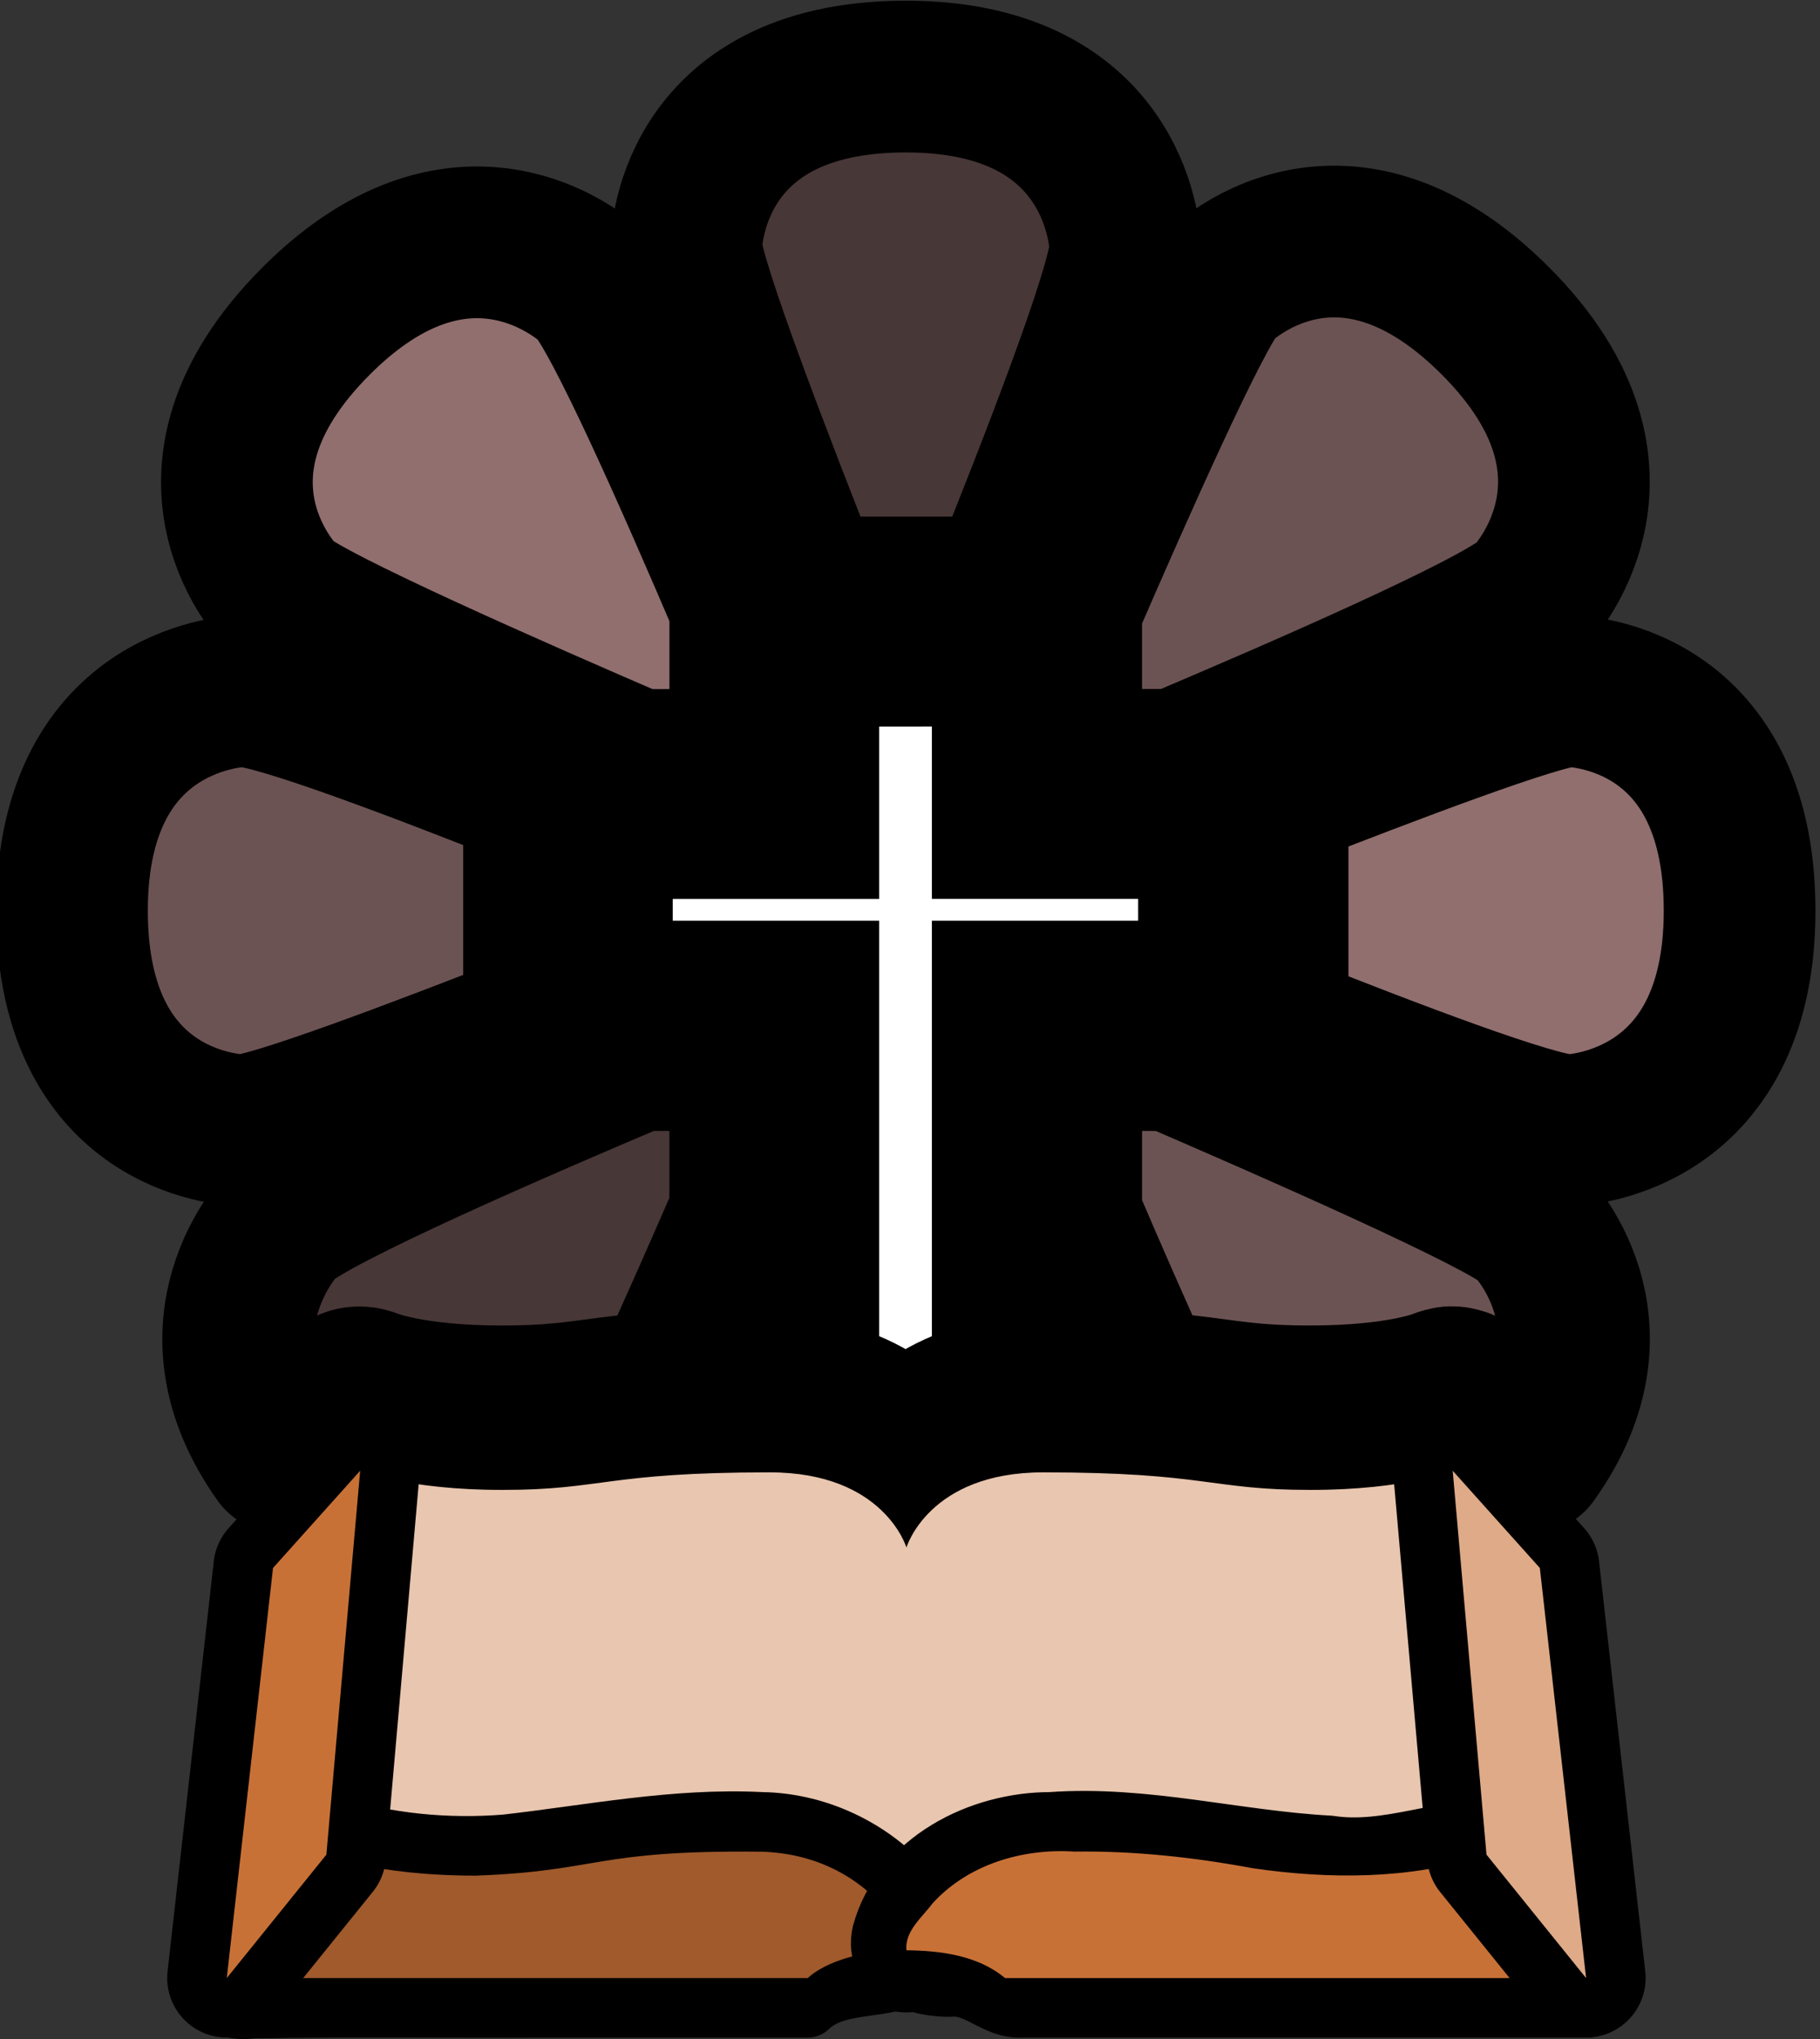 <?xml version="1.0" encoding="UTF-8" standalone="no"?>
<!-- Created with Inkscape (http://www.inkscape.org/) -->

<svg
   width="69.112mm"
   height="77.418mm"
   viewBox="0 0 69.112 77.418"
   version="1.1"
   id="svg1"
   xml:space="preserve"
   inkscape:version="1.3 (0e150ed6c4, 2023-07-21)"
   sodipodi:docname="eglise_de_la_croix.svg"
   xmlns:inkscape="http://www.inkscape.org/namespaces/inkscape"
   xmlns:sodipodi="http://sodipodi.sourceforge.net/DTD/sodipodi-0.dtd"
   xmlns="http://www.w3.org/2000/svg"
   xmlns:svg="http://www.w3.org/2000/svg"><rect x="0" y="0" width="69.112" height="77.418" fill="#333333" stroke="none"/><sodipodi:namedview
     id="namedview1"
     pagecolor="#505050"
     bordercolor="#ffffff"
     borderopacity="1"
     inkscape:showpageshadow="0"
     inkscape:pageopacity="0"
     inkscape:pagecheckerboard="1"
     inkscape:deskcolor="#d1d1d1"
     inkscape:document-units="mm"
     inkscape:zoom="0.5"
     inkscape:cx="952.00001"
     inkscape:cy="407"
     inkscape:window-width="1920"
     inkscape:window-height="1009"
     inkscape:window-x="-8"
     inkscape:window-y="-8"
     inkscape:window-maximized="1"
     inkscape:current-layer="layer1"
     showgrid="false" /><defs
     id="defs1" /><g
     inkscape:label="Calque 1"
     inkscape:groupmode="layer"
     id="layer1"
     transform="translate(-622.67,69.605)"><g
       id="g279"
       transform="matrix(0.576,0,0,0.576,255.344,-2.868)"><path
         style="fill:#6c5353;fill-opacity:1;stroke:#000000;stroke-width:10;stroke-linejoin:round;stroke-miterlimit:3.8;stroke-dasharray:none;stroke-opacity:1;paint-order:stroke fill markers"
         d="m 708.011,-46.326 v 10.589 c 1.483,3.478 3.27,7.57 4.966,11.276 1.675,0.114 2.96,0.263 4.086,0.409 2.266,0.295 3.803,0.548 7.011,0.548 5.837,0 8.447,-1.033 8.598,-1.095 0.002,-9.3e-4 0.004,-0.002 0.005,-0.003 0.021,-0.005 0.041,-0.008 0.052,-0.021 0.132,-0.052 0.267,-0.083 0.403,-0.108 0.031,-0.005 0.052,-0.008 0.083,-0.021 0.124,-0.021 0.246,-0.021 0.369,-0.008 0.052,0.003 0.093,0.008 0.135,0.021 0.083,0.008 0.156,0.031 0.233,0.052 0.052,0.021 0.114,0.031 0.171,0.052 0.004,0.001 0.005,0.001 0.008,0.003 0.052,0.021 0.107,0.052 0.158,0.083 0.041,0.021 0.072,0.031 0.108,0.052 0.062,0.041 0.12,0.083 0.179,0.122 0.041,0.031 0.072,0.052 0.108,0.083 0.062,0.052 0.126,0.115 0.184,0.179 l 3.842,4.279 c 6.338,-8.832 -0.158,-15.348 -0.158,-15.348 -1.822,-1.655 -15.902,-7.827 -23.599,-11.14 z"
         id="path261" /><path
         style="fill:#483737;fill-opacity:1;stroke:#000000;stroke-width:10;stroke-linejoin:round;stroke-miterlimit:3.8;stroke-dasharray:none;stroke-opacity:1;paint-order:stroke fill markers"
         d="m 679.806,-46.326 c -7.678,3.244 -21.545,9.243 -23.497,11.14 0,0 -6.394,6.59 -0.158,15.342 l 3.836,-4.273 c 0.031,-0.031 0.052,-0.062 0.083,-0.083 0.003,-0.003 0.005,-0.005 0.008,-0.008 0.103,-0.103 0.217,-0.189 0.337,-0.264 h 0.003 c 0.125,-0.083 0.258,-0.139 0.398,-0.184 0.138,-0.052 0.28,-0.083 0.426,-0.093 h 0.003 0.003 c 0.052,-0.005 0.103,-0.005 0.153,-0.008 0.093,-5.2e-4 0.191,0.006 0.283,0.021 0.003,3.1e-4 0.005,-5.1e-4 0.008,0 0.004,5.2e-4 0.005,0.002 0.008,0.003 0.14,0.021 0.274,0.052 0.403,0.108 0.008,0.005 0.031,0.005 0.041,0.008 0,0 2.628,1.115 8.64,1.115 3.208,0 4.745,-0.254 7.011,-0.547 1.099,-0.143 2.36,-0.289 3.975,-0.4 1.723,-3.758 3.559,-7.918 5.079,-11.427 v -10.448 z"
         id="path262" /><path
         style="fill:#916f6f;fill-opacity:1;stroke:#000000;stroke-width:10;stroke-linejoin:round;stroke-miterlimit:3.8;stroke-dasharray:none;stroke-opacity:1;paint-order:stroke fill markers"
         d="m 741.116,-70.317 c -2.003,0.093 -11.66,3.755 -19.499,6.824 v 15.379 c 7.75,3.08 17.282,6.716 19.499,6.747 0,0 11.288,-0.127 11.288,-14.477 0,-14.506 -11.288,-14.474 -11.288,-14.474 z"
         id="path263" /><path
         style="fill:#6c5353;fill-opacity:1;stroke:#000000;stroke-width:10;stroke-linejoin:round;stroke-miterlimit:3.8;stroke-dasharray:none;stroke-opacity:1;paint-order:stroke fill markers"
         d="m 653.75,-70.317 c 0,0 -11.285,0.123 -11.285,14.474 0,14.506 11.285,14.477 11.285,14.477 2.003,-0.093 11.666,-3.755 19.505,-6.824 v -15.379 c -7.75,-3.08 -17.288,-6.716 -19.505,-6.747 z"
         id="path264" /><path
         style="fill:#916f6f;fill-opacity:1;stroke:#000000;stroke-width:10;stroke-linejoin:round;stroke-miterlimit:3.8;stroke-dasharray:none;stroke-opacity:1;paint-order:stroke fill markers"
         d="m 669.5,-99.886 c -3.034,-0.093 -6.813,1.053 -10.936,5.176 -10.257,10.257 -2.256,18.214 -2.256,18.214 1.808,1.642 15.655,7.717 23.392,11.049 h 7.153 v -7.02 -3.479 c -3.366,-7.893 -8.356,-19.249 -10.076,-21.02 0,0 -2.843,-2.783 -7.278,-2.92 z"
         id="path265" /><path
         style="fill:#6c5353;fill-opacity:1;stroke:#000000;stroke-width:10;stroke-linejoin:round;stroke-miterlimit:3.8;stroke-dasharray:none;stroke-opacity:1;paint-order:stroke fill markers"
         d="m 725.319,-99.938 c -4.426,0.146 -7.23,2.965 -7.23,2.965 -1.504,1.657 -6.639,13.226 -10.079,21.162 v 10.357 h 7.264 c 7.717,-3.263 21.347,-9.167 23.284,-11.049 0,0 7.888,-8.067 -2.259,-18.214 -4.167,-4.167 -7.952,-5.32 -10.981,-5.221 z"
         id="path266" /><path
         style="fill:#483737;fill-opacity:1;stroke:#000000;stroke-width:10;stroke-linejoin:round;stroke-miterlimit:3.8;stroke-dasharray:none;stroke-opacity:1;paint-order:stroke fill markers"
         d="m 697.436,-110.817 c -14.506,0 -14.477,11.285 -14.477,11.285 0.104,2.292 4.906,14.693 8.084,22.717 h 12.837 c 3.203,-7.942 7.991,-20.175 8.027,-22.717 0,0 -0.139,-11.285 -14.471,-11.285 z"
         id="path267" /><g
         id="g268"
         transform="matrix(4.534,0,0,4.534,-68.902,-366.743)"
         style="fill:#ffffff;fill-opacity:1;stroke:#000000;stroke-width:1.985;stroke-dasharray:none;stroke-opacity:1;paint-order:stroke fill markers"><path
           id="path268"
           style="color:#000000;fill:#ffffff;fill-opacity:1;stroke:#000000;stroke-width:1.985;stroke-miterlimit:3.8;stroke-dasharray:none;stroke-opacity:1;paint-order:stroke fill markers"
           d="m 167.64,64.902 v 2.505 h -3.001 v 2.302 h 3.001 v 5.789 c 0.595,0.103 1.023,0.35 1.299,0.611 0.058,0.054 0.03,0.062 0.076,0.117 0.046,-0.056 0.021,-0.062 0.08,-0.117 0.276,-0.261 0.702,-0.508 1.297,-0.611 v -5.789 h 2.999 v -2.302 l -2.999,-6.25e-4 v -2.505 z" /></g><g
         id="g278"
         transform="translate(260.35,-294.965)"><path
           style="color:#000000;fill:#000000;fill-opacity:1;stroke:#000000;stroke-width:5;stroke-linejoin:round;stroke-miterlimit:3.8;stroke-dasharray:none;stroke-opacity:1;paint-order:stroke fill markers"
           d="m 428.123,274.217 c -5.47,0 -8.363,0.305 -10.629,0.6 -2.266,0.295 -3.803,0.548 -7.012,0.548 -6.013,0 -8.64,-1.114 -8.64,-1.114 a 1.925,1.925 0 0 0 -2.64,1.612 l -2.331,25.561 a 1.925,1.925 0 0 0 1.114,1.937 c 0,0 1.042,0.454 2.812,0.84 1.77,0.386 4.396,0.754 7.955,0.754 a 1.925,1.925 0 0 0 0.072,0 c 4.222,-0.158 6.345,-0.615 8.572,-0.977 2.219,-0.36 4.681,-0.652 10.097,-0.6 6.111,0.18 7.869,4.697 7.869,4.697 a 1.925,1.925 0 0 0 3.532,0 c 0,0 1.775,-4.516 7.886,-4.697 5.398,-0.052 7.882,0.241 10.097,0.6 2.227,0.362 4.332,0.82 8.555,0.977 a 1.925,1.925 0 0 0 0.072,0 c 3.559,0 6.202,-0.368 7.972,-0.754 1.77,-0.386 2.794,-0.84 2.794,-0.84 a 1.925,1.925 0 0 0 1.114,-1.937 l -2.314,-25.561 a 1.925,1.925 0 0 0 -2.64,-1.612 c 0,0 -2.645,1.114 -8.657,1.114 -3.208,0 -4.745,-0.254 -7.012,-0.548 -2.266,-0.295 -5.159,-0.6 -10.629,-0.6 -4.189,0 -6.996,1.445 -8.64,3 -0.265,0.25 -0.149,0.278 -0.36,0.531 -0.208,-0.25 -0.083,-0.284 -0.343,-0.531 -1.644,-1.555 -4.468,-3 -8.657,-3 z m 0,3.84 c 3.346,0 5.026,1.033 6,1.954 0.974,0.922 1.166,1.629 1.166,1.629 a 1.925,1.925 0 0 0 3.686,0 c 0,0 0.175,-0.707 1.149,-1.629 0.974,-0.922 2.654,-1.954 6,-1.954 5.332,0 7.941,0.282 10.132,0.565 2.191,0.284 4.077,0.6 7.509,0.6 4.933,0 6.337,-0.671 7.629,-1.063 l 2.006,22.064 c -0.311,0.093 -0.193,0.083 -0.754,0.206 -1.478,0.322 -3.832,0.661 -7.063,0.669 -0.021,-7.3e-4 -0.021,5.1e-4 -0.031,0 -3.968,-0.151 -5.722,-0.53 -8.057,-0.909 -2.345,-0.382 -5.185,-0.724 -10.8,-0.669 a 1.925,1.925 0 0 0 -0.031,0 c -5.365,0.158 -7.975,2.676 -9.532,4.697 -1.557,-2.021 -4.15,-4.538 -9.515,-4.697 a 1.925,1.925 0 0 0 -0.052,0 c -5.615,-0.052 -8.438,0.288 -10.783,0.669 -2.325,0.378 -4.09,0.756 -8.023,0.909 -3.292,0 -5.636,-0.342 -7.132,-0.669 -0.572,-0.125 -0.459,-0.129 -0.772,-0.222 l 2.006,-22.046 c 1.292,0.391 2.696,1.063 7.629,1.063 3.432,0 5.318,-0.315 7.509,-0.6 2.191,-0.284 4.799,-0.565 10.132,-0.565 z"
           id="path269" /><path
           style="color:#000000;fill:#e9c6af;fill-opacity:1;stroke:none;stroke-width:3.849;stroke-linejoin:round;stroke-miterlimit:3.8;stroke-dasharray:none;stroke-opacity:1;-inkscape-stroke:none;paint-order:stroke fill markers"
           d="m 401.113,276.037 -2.318,25.569 c 0,0 3.105,1.424 9.956,1.424 8.227,-0.307 7.722,-1.692 18.792,-1.583 7.114,0.211 9.584,5.851 9.584,5.851 0,0 2.47,-5.641 9.584,-5.851 11.071,-0.109 10.565,1.276 18.792,1.583 6.851,0 9.956,-1.424 9.956,-1.424 l -2.318,-25.569 c 0,0 -3.105,1.261 -9.376,1.261 -6.64,0 -6.833,-1.157 -17.635,-1.157 -7.535,0 -9.004,4.953 -9.004,4.953 0,0 -1.468,-4.953 -9.004,-4.953 -10.802,0 -10.995,1.157 -17.635,1.157 -6.271,0 -9.376,-1.261 -9.376,-1.261 z"
           id="path270" /><path
           style="color:#000000;fill:#000000;fill-opacity:1;stroke:#000000;stroke-width:4;stroke-linejoin:round;stroke-miterlimit:3.8;stroke-dasharray:none;stroke-opacity:1;paint-order:stroke fill markers"
           d="m 427.564,299.213 c -5.664,-0.291 -11.253,0.842 -16.849,1.477 -3.886,0.31 -7.825,-0.072 -11.55,-1.217 -2.3,-0.056 -3.066,2.567 -4.478,3.915 -1.291,1.629 -2.583,3.259 -3.874,4.888 -1.39,2.157 1.315,3.462 3.161,3.172 6.527,-0.115 13.06,-0.021 19.589,-0.052 5.686,0 11.372,0 17.059,0 2.143,-2.063 5.697,-0.826 7.836,-2.839 1.265,-1.409 0.046,-3.114 -0.851,-4.328 -2.363,-3.054 -6.178,-4.966 -10.041,-5.016 z m -0.075,3.85 c 2.249,-10e-4 4.801,0.705 6.195,2.578 0.58,1.246 -2.028,0.601 -2.758,1.428 -1.65,0.855 -3.493,0.363 -5.261,0.477 -9.788,0 -19.575,0 -29.363,0 1.065,-1.348 2.131,-2.695 3.196,-4.043 6.883,2.14 14.139,0.748 21.09,-0.236 2.294,-0.199 4.599,-0.223 6.901,-0.204 z"
           id="path271" /><path
           style="color:#000000;fill:#a05a2c;fill-opacity:1;stroke-width:5.491;stroke-linejoin:round;stroke-miterlimit:3.8;-inkscape-stroke:none;paint-order:stroke fill markers"
           d="m 392.319,309.472 38.307,-9e-5 c 0,0 1.705,-1.834 6.501,-1.834 v -0.649 c 0,0 -2.469,-5.638 -9.583,-5.849 -11.07,-0.109 -10.567,1.273 -18.794,1.58 -6.851,0 -9.956,-1.423 -9.956,-1.423 z"
           id="path272" /><path
           style="color:#000000;fill:#000000;fill-opacity:1;stroke:#000000;stroke-width:4;stroke-linejoin:round;stroke-miterlimit:3.8;stroke-dasharray:none;stroke-opacity:1;paint-order:stroke fill markers"
           d="m 446.654,299.213 c -4.661,-0.014 -9.814,2.558 -11.115,7.319 -0.581,2.651 2.395,3.501 4.444,3.493 1.812,-0.19 3.053,1.488 4.741,1.37 12.405,0 24.809,0 37.214,0 2.66,-0.188 1.792,-3.663 0.285,-4.802 -2.058,-2.161 -3.642,-4.769 -5.731,-6.925 -3.877,-0.171 -7.588,1.697 -11.484,1.095 -6.14,-0.327 -12.17,-1.998 -18.353,-1.551 z m 0.107,3.85 c 8.326,-0.518 16.53,2.684 24.848,1.166 1.601,-0.127 3.397,-1.477 4.171,0.601 0.585,0.681 2.992,3.047 0.855,2.716 -10.845,0 -21.689,0 -32.533,0 -0.774,-1.185 -5.251,-0.763 -2.855,-2.728 1.567,-1.201 3.562,-1.726 5.514,-1.755 z"
           id="path273" /><path
           style="color:#000000;fill:#c87137;fill-opacity:1;stroke-width:5.491;stroke-linejoin:round;stroke-miterlimit:3.8;-inkscape-stroke:none;paint-order:stroke fill markers"
           d="m 481.934,309.472 c -12.769,-3e-5 -25.538,-6e-5 -38.307,-9e-5 -1.789,-1.497 -4.242,-1.806 -6.5,-1.834 -0.126,-1.254 1.042,-2.177 1.723,-3.092 2.345,-2.572 5.935,-3.633 9.342,-3.411 3.949,-0.054 7.883,0.374 11.761,1.096 5.031,0.734 10.289,0.744 15.174,-0.801 0.61,-0.305 0.855,0.75 1.294,1.083 1.838,2.32 3.675,4.639 5.513,6.959 z"
           id="path274" /><path
           style="color:#000000;fill:#000000;fill-opacity:1;stroke:#000000;stroke-width:4;stroke-linejoin:round;stroke-miterlimit:3.8;stroke-dasharray:none;stroke-opacity:1;paint-order:stroke fill markers"
           d="m 401.097,274.108 a 1.925,1.925 0 0 0 -1.416,0.643 l -5.748,6.402 a 1.925,1.925 0 0 0 -0.483,1.072 l -3.046,27.025 a 1.925,1.925 0 0 0 3.41,1.426 l 6.563,-8.129 a 1.925,1.925 0 0 0 0.429,-1.04 l 2.22,-25.309 a 1.925,1.925 0 0 0 -1.93,-2.091 z m -2.402,7.507 -1.673,18.971 -2.048,2.542 2.241,-19.861 z"
           id="path275" /><path
           style="color:#000000;fill:#c87137;fill-opacity:1;stroke-width:5.491;stroke-linejoin:round;stroke-miterlimit:3.8;-inkscape-stroke:none;paint-order:stroke fill markers"
           d="m 395.368,282.443 5.745,-6.409 -2.228,25.302 -6.566,8.135 z"
           id="path276" /><path
           style="color:#000000;fill:#000000;fill-opacity:1;stroke:#000000;stroke-width:4;stroke-linejoin:round;stroke-miterlimit:3.8;stroke-dasharray:none;stroke-opacity:1;paint-order:stroke fill markers"
           d="m 472.371,274.269 a 1.925,1.925 0 0 0 -1.147,1.93 l 2.231,25.309 a 1.925,1.925 0 0 0 0.418,1.04 l 6.563,8.129 a 1.925,1.925 0 0 0 3.41,-1.426 l -3.046,-27.025 a 1.925,1.925 0 0 0 -0.483,-1.072 l -5.748,-6.402 a 1.925,1.925 0 0 0 -2.198,-0.483 z m 3.196,7.357 1.469,1.641 2.241,19.861 -2.048,-2.542 z"
           id="path277" /><path
           style="color:#000000;fill:#deaa87;fill-opacity:1;stroke-width:5.491;stroke-linejoin:round;stroke-miterlimit:3.8;-inkscape-stroke:none;paint-order:stroke fill markers"
           d="m 478.885,282.443 -5.745,-6.409 2.228,25.302 6.566,8.135 z"
           id="path278" /></g></g><rect
       style="fill:#ffffff;fill-opacity:0;stroke-width:5;stroke-linecap:round;stroke-linejoin:bevel;stroke-miterlimit:3.8;paint-order:fill markers stroke"
       id="rect303"
       width="102.658"
       height="102.658"
       x="605.896"
       y="-80.433"
       ry="16.206" /></g></svg>
